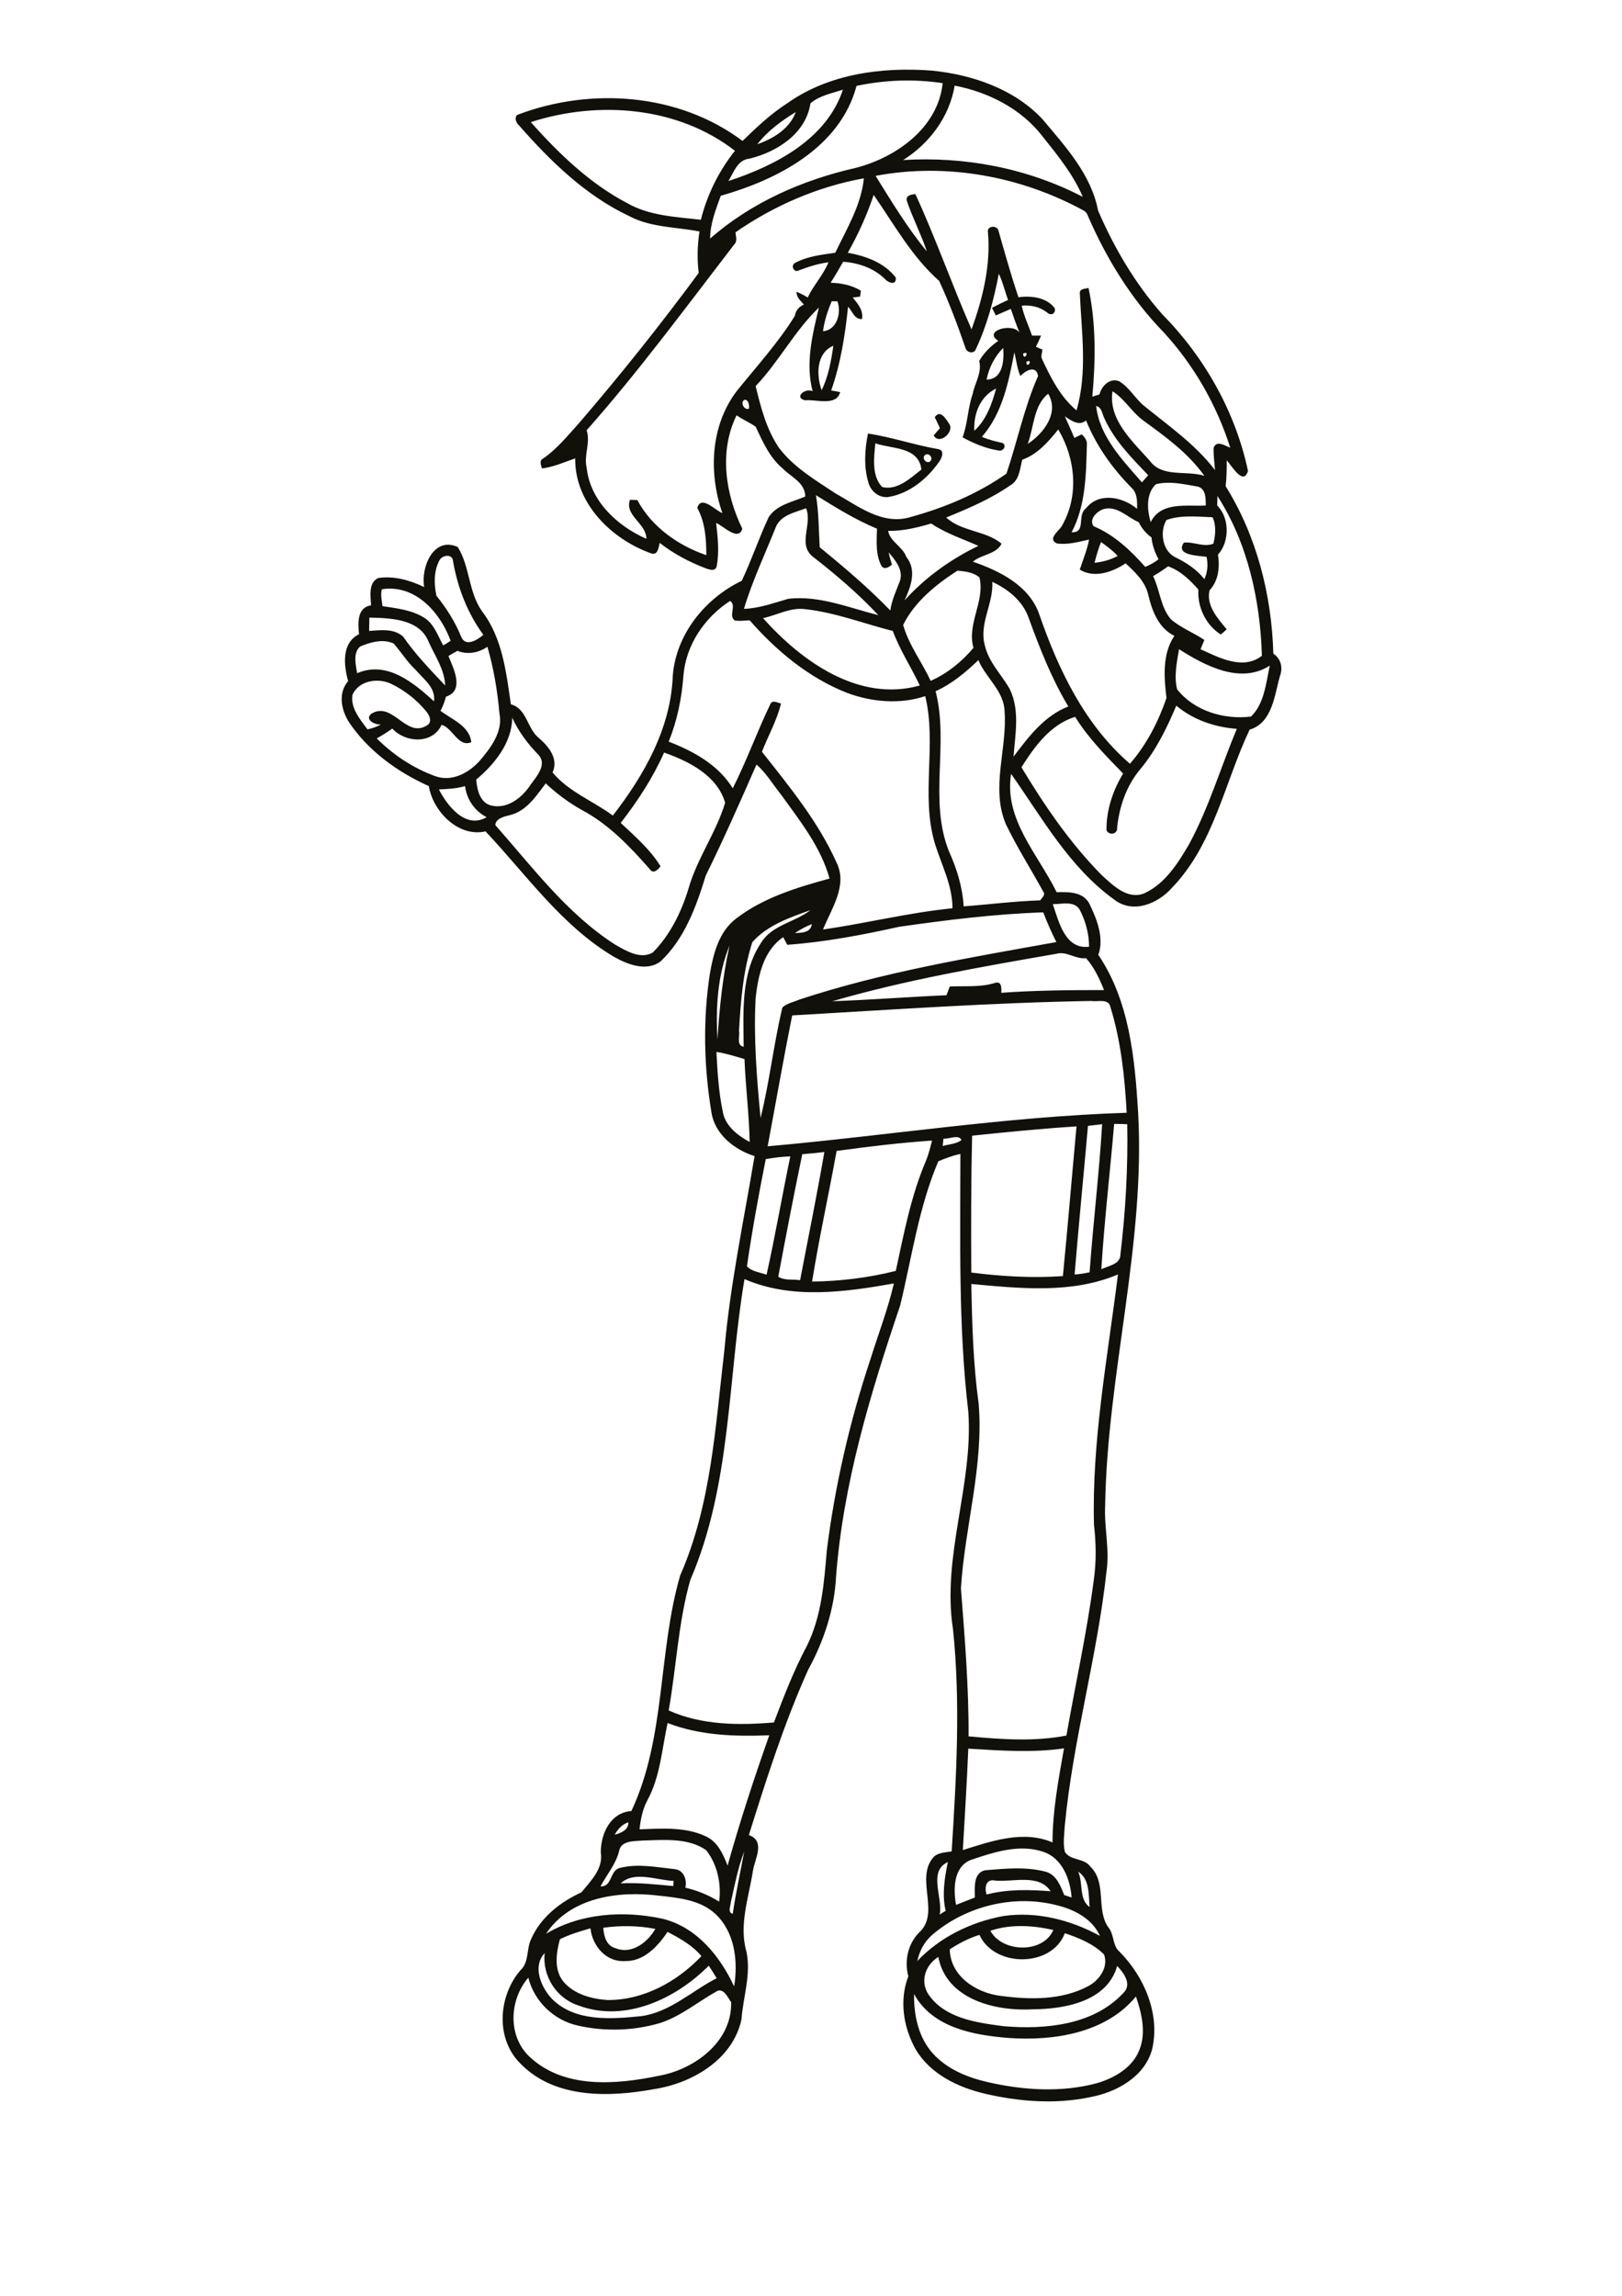 <?xml version="1.0" encoding="utf-8"?>
<!-- Generator: Adobe Illustrator 21.0.2, SVG Export Plug-In . SVG Version: 6.00 Build 0)  -->
<svg version="1.2" baseProfile="tiny" id="Layer_1" xmlns="http://www.w3.org/2000/svg" xmlns:xlink="http://www.w3.org/1999/xlink"
	 x="0px" y="0px" viewBox="0 0 595 842" overflow="scroll" xml:space="preserve">
<path fill="#12100B" d="M339.2,167c-1.2,1.2,0.9,3.4,2.1,2.1C342.5,167.8,340.5,165.7,339.2,167 M323.6,178.6
	c5.5,1.4,10.3-3.2,14.4-6.4c-1-8.4-10.7-7.5-16.9-9.6C320.6,167.9,319.7,174.5,323.6,178.6 M318.4,159c8.7,1.3,17,4.2,25.7,5.7
	c2.6,0.4,1.4,3.4,0.3,4.8c-4.3,6.1-10.6,11.3-18.1,12.7c-3.5,0.7-6.8-1.8-7.7-5.1C316.8,171.3,317.2,164.9,318.4,159 M342.9,153
	c2-2.9,4,0.5,5.2,2.3c2.3,2.8-3.4,8.2-5.6,4.4c0.8-0.9,1.5-1.8,2.3-2.7C344.2,155.7,343.5,154.3,342.9,153 M335.3,731.3
	c-0.1,7.8,1.6,16,7,21.9c5.2,5.7,12.6,8.7,20,10.4c13.1,3,27,3.9,40.1,0.4c6.4-1.9,13.1-5.7,15.6-12.3c2.5-6.4,0.8-13.3-1.3-19.5
	c-11.1,13.5-30.3,16.4-46.8,15.2C357.1,746.4,342,743.6,335.3,731.3 M194.8,754.8c12.6,11.3,31.3,9.7,46.8,6.5
	c13.1-2.3,27-12.5,26.6-27c-1.2-1.7-2.8-5.4-5.3-4c-7,3.9-13.3,9.3-21,11.7c-9.6,2.8-20,3.1-29.8,0.9c-8.8-1.9-16.1-8.8-18.3-17.6
	C186.6,733.7,186.2,747.3,194.8,754.8 M340.3,731c5.9,9.2,17.9,10.8,27.9,12.1c15.2,1.3,32.9-0.4,43.8-12.1c3.4-3.2,0.3-7.4-2.2-10
	c-3.6,13-19.1,15.8-30.8,15.9c-13.7,0.8-31.8-3.5-34.8-19.2C339.7,720.5,337.5,726.1,340.3,731 M202.5,733.1
	c8.5,8.5,21.8,7.4,32.8,6.3c10.6-1.5,18.4-9.2,27.6-13.9c-1-1.6-1.9-3.1-2.9-4.6c-12.1,12.2-30.8,21-47.8,14.6
	c-8.1-2.6-13.3-10.8-12.4-19.2C195.2,721.2,198.5,728.9,202.5,733.1 M390.6,709c-4.7,12.6-25.8,12.7-31.3,0.6
	c-3.9,1.2-7.5,3.1-10.9,5.3c0.2,10,9.9,16.1,18.9,17.1c10.6,1.4,22.2,1.6,31.9-3.6c4-2.1,7.5-6.9,5.8-11.6
	C401,712.8,395.7,710.7,390.6,709 M205.4,711.2c-1.4,5.1-2.3,11.3,1.4,15.7c3.9,4.5,10.2,6.2,16,6.6c13.2,0.1,25.6-6.7,34.5-16.1
	c-3.3-4-7.9-6.5-12.4-8.9c-3.6,5.3-8.7,10.9-15.6,10.7c-6.9,0.5-12-5.5-12.7-12C212.8,708.3,209,709.4,205.4,711.2 M363.3,708.1
	c4.4,8.1,19.4,8.4,23.1-0.3C378.8,706.1,370.7,705.6,363.3,708.1 M221.3,707c0.2,3,1.1,6.6,4.5,7.5c6,2.4,11.8-2.2,14.6-7.1
	C234.1,706.2,227.6,706.1,221.3,707 M342.2,709.4c-3,2.5-4.9,6-5.7,9.8c8.3-8.8,19.7-14.3,31.5-16.5c12.2-1.8,24.8,1.4,35.5,7.3
	c-2.7-6.1-9-9.5-15.2-11.1C372.5,694.6,354.7,698.8,342.2,709.4 M200.3,709.2c12.7-7.6,28.5-8.6,42.8-5.5
	c12.5,3.1,21,13.7,26.2,24.8c1.5-9.2,0.3-19.9-6.9-26.6c-5.6-5.2-13.7-5.9-20.9-6.7C226.8,693.4,209.2,695.8,200.3,709.2
	 M361.9,694.8c7.7-2,15.6-1.8,23.5-1.2c-4.3-6.5-13.7-3.3-20.3-3.9C361.6,688.9,361.1,692.3,361.9,694.8 M227.7,690.7
	c6.5-0.3,12.9,0.4,19.3,1c0-0.5,0.1-1.5,0.1-1.9C240.9,689.6,232.7,686,227.7,690.7 M395.5,686.4c1.9,4.1,0.2,10.2,4.2,13
	C399.3,694.9,399.8,689.2,395.5,686.4 M344.7,702.2c0.5-0.4,1.6-1.1,2.2-1.4c-1.4-6-0.4-12,0.8-17.9
	C340.3,686.3,346,696,344.7,702.2 M268.1,697.6c-0.1,1.5-1.3,3.7,0.7,4.3c1.1-7.7,2.8-15.3,4.2-22.9
	C270.7,685,269.5,691.4,268.1,697.6 M355.9,682.2c-6.2,2.7-6.2,10.7-5.2,16.4c2.3-0.9,4.6-1.8,6.9-2.7c0-3.5-0.7-9,3.8-10
	c7.4-0.6,15.1-1.4,22.4,0.6c3.8,1.2,5.2,5.1,6.6,8.5c0.9,0.3,1.8,0.6,2.7,0.9c-0.5-6.7-3.4-14.3-10.2-16.7
	C374,676.1,364.5,679.3,355.9,682.2 M227.1,678.9c-1.2,4.8-4.5,8.6-6.8,12.9c4.4,0.3,3.3-6.1,7.3-6.8c6.5-1.6,13.3-0.2,19.9,0.5
	c3.3,0.3,4.6,3.9,3.9,6.8c4.4,1,8.5,2.7,12.4,5.1c0.9-6.5-0.7-13.8-4.8-18.9c-6.7-4.6-15.5-3.7-23.2-3.5
	C232.7,675.3,227.8,674.9,227.1,678.9 M225.5,672.9c2.3-0.7,5.1-1.7,5-4.6C228.2,669.1,226.6,670.8,225.5,672.9 M355.2,641.3
	c-0.5,12.4-1.3,24.8-2,37.2c10.5-3.3,22.2-7.4,32.9-2.8c0-11.6,2.2-23.1,4.2-34.5C378.6,642.9,366.8,642,355.2,641.3 M244.9,631.9
	c-2.1,9.6-2.7,19.8-7.5,28.5c-1.7,3.2-2.4,6.9-2.8,10.5c8.2-0.3,17-1,24.6,2.7c4.2,2.1,6.1,6.5,7.7,10.6c4.5-16.1,9.7-32,15.3-47.8
	C269.6,636.9,256.7,636.5,244.9,631.9 M273.1,469.1c-6.2,36.8-4.8,75.5-19.9,110.4c-4.4,15.6-5.1,31.9-7.9,47.8
	c12,5.4,25.7,5.5,38.6,4.4c3.6-9.5,7.3-19.1,12.1-28.1c5.4-10.9,6.3-23.1,7.3-35c3-23.8,8.4-47.3,16-70.1c2.9-9.3,6.4-18.3,8.6-27.8
	C309.8,473.9,290.4,476.6,273.1,469.1 M356.3,470.9c0.3,14.7,0.7,29.4,2.7,43.9c1.9,22.8-5.1,45.1-6.5,67.7
	c1.4,18.1,2.9,36.2,2.8,54.3c11.9,1.1,24.1,2,35.9-0.3c3.3-18.9,7.5-37.7,10-56.8c1-6.8,0.9-13.7,0.1-20.5
	c-0.8-30.8,5-61.3,8.8-91.8C393.1,474.6,374.1,472.5,356.3,470.9 M280.9,425.1c-2.6,13.1-5,26.2-6.9,39.3c1.8,2,4.8,2.2,7.2,3.1
	c3.2-14.4,5.7-28.9,8.7-43.4C286.8,424.2,283.8,424.6,280.9,425.1 M294.3,423.3c-3.1,14.9-6,29.9-8.8,44.9c2.1,1.5,5.4,0.9,8,1.3
	c3-15.7,6.2-31.3,8.9-47C299.7,422.8,297,423.1,294.3,423.3 M306.9,422.1c-2.9,16-6.4,31.8-9,47.9c10.3-0.1,20.7-1.4,30.7-3.9
	c3-13.8,5.6-27.7,11.2-40.7c0.9-2.3,1.5-4.7,2.1-7.1C330.2,419.1,318.5,420.5,306.9,422.1 M346.1,417.6c-0.1,0.9-0.2,1.8-0.3,2.7
	c2.3-0.7,5-0.7,6.9-2.2C351.7,415.9,348.2,417.8,346.1,417.6 M356.6,416.5c-0.4,16.7-0.4,33.5-0.3,50.2c11.1,1.4,22.4,2.1,33.6,1.3
	c1.8-18.3,3.3-36.6,5-54.9C382.1,413.9,369.3,415.2,356.6,416.5 M408.7,412.2c-1.5,17.8-3.6,35.5-4.7,53.3c2.6-1.3,7-1.8,7-5.4
	c1.9-15.9,2.8-31.8,2.5-47.8C412,412.2,410.3,412.2,408.7,412.2 M399.1,412.9c-1.6,18.2-3.4,36.3-4.9,54.5c1.9-0.1,3.7-0.4,5.5-0.8
	c1.3-18.1,3.5-36.1,4.6-54.3C402.6,412.5,400.8,412.7,399.1,412.9 M262.8,385.8c0.4,7.3,0.8,14.5,2.3,21.7c0.8,5.3,5.4,8.9,9.9,11.3
	c-0.2-10.1-1.5-20.2-1.9-30.4C269.6,387.4,266.3,386.3,262.8,385.8 M290.6,372.4c-3.2,15.9-6,32-9,48c43.9-3.9,87.6-10.9,131.7-12.3
	c-0.7-13.1-2.1-26.3-6-38.9c-0.7-3.1-4.7-1.7-6.9-2.1C363.8,367.7,327.2,370.3,290.6,372.4 M387.5,349.8
	c-27.6,4.8-55.3,9.6-82.2,17.4c14-0.5,27.9-1.6,41.9-2.2c0.4-1.1,0.8-2.1,1.2-3.2c5.6-0.3,11.4,0.4,16.8-1.4
	c2.3-0.6,2.2,2.2,2.1,3.7c12.5-0.9,25.1-1,37.7-1c-1.7-4.2-3.6-8.3-6.6-11.7C394.5,351.9,391.3,348.7,387.5,349.8 M263.2,381.2
	c0.7-11.5,1.9-23.1,4.4-34.4C263.2,357.6,262.5,369.7,263.2,381.2 M291.6,342.2c2.5-0.1,5.8-0.1,6.2-3.3
	C295.6,339.8,293.5,340.9,291.6,342.2 M329.8,339.9c-13.5,3-27.2,5.6-41,6.6c-0.5-0.9-1-1.9-1.5-2.8c-7.2,4.9-9.2,14.1-10.1,22.2
	c-0.8,14.7,0.4,29.4,1.8,44.1c3.3-13.3,4.8-27.1,8-40.5c1.7-1.6,4.2-2,6.2-2.9c30.6-10.1,62.6-15.4,94.3-21.1
	c-1.8-3.6-3.4-7.2-4.8-10.9C364.9,335.2,347.3,337.4,329.8,339.9 M276,345.5c-3.4,10.4-4.3,21.6-4.9,32.5c0.4,2-1.1,5.4,1.7,5.9
	c-0.1-12.8-1.1-26.8,6.3-38c4-6.7,12.4-7.6,18.2-12.1C289.6,336.5,281.4,339.4,276,345.5 M386.2,331.6c2.2,6.4,4.5,16.7,13.3,15.6
	c0-4.6-1.2-9.2-3.3-13.3C394.4,330.2,389.5,331.6,386.2,331.6 M161,289.5c3.1,6.1,9.9,14.7,17.5,10.2c-4.4-2.3-7.3-6.5-7.9-11.4
	C167.5,289.2,164.3,289.4,161,289.5 M243.6,276c-4.1,9.3-9.7,17.8-15.9,25.8c5.2,4.9,10.8,9.7,14.6,15.9c-0.9,1.2-2.6,3-3.9,1.1
	c-7.3-8.3-15.1-16.5-24.9-21.7c-4.8-2.7-9.3-6-13.3-9.8c-3.5,4.6-7,10.1-13,11.6c-2,0.5-5.4,1.2-5.5,3.7
	c13.7,15.5,26.3,32.5,43.9,43.8c4,2.3,9.4,5.6,13.9,2.9c6.3-6.4,10.4-14.7,13-23.2c3.1-11.1,10.2-20.7,13.5-31.7
	C263.1,284.4,252.7,279.2,243.6,276 M187.9,263.2c-0.1,9.2-6.5,17.1-13.2,22.7c0.3,3.7,1.3,8.4,5.4,9.5c6,1.5,11.5-2.9,14.6-7.7
	c2.2-3,6.1-7.4,2.8-10.9C193.6,272.8,190.2,268.3,187.9,263.2 M431.5,258.8c-3.5,8.3-7.5,16.5-13.3,23.4c-5,6-7.6,13.6-8.4,21.3
	c0.3,2.4-2.9,3.1-3.9,1c-0.1-7.3,2.3-14.6,6.1-20.8c-6.3-6.5-12.8-13-17.6-20.8c-9.1,2.8-14.9,10.9-19.7,18.5
	c8.5,14.1,17.9,27.9,29.6,39.7c4.1,3.7,9.4,9,15.5,6.5c7.6-3.5,12.3-11,16.4-18c7.3-13.5,11.6-28.2,17.5-42.3
	C445.6,266.7,437.7,264,431.5,258.8 M129.3,254.8c-0.8,4.9,2.8,9,5.5,12.7c1.7-0.4,3.4-0.9,4.9-1.8c-2.1,0.2-6.2-1.8-3.4-4
	c7.8-4.6,12.6,9.1,20.2,4.4c2.4-1.2,0.9-4.1-0.4-5.5c-3.4-4.1-7.8-7.5-12.6-9.8C138.7,248.5,131.7,249.5,129.3,254.8 M343.2,253.5
	c5,19.3-2.6,39.9,4.9,58.7c2.9,6.4,5,13.2,5.4,20.2c9.4-0.7,18.7-1.9,28.1-2.2c0.5-0.9,2.1-2,1.1-3.2c-4.5-8.2-9.6-16.2-13.7-24.7
	c-5.7-13.4,0.6-27.8-0.5-41.6c-0.3-7.4-6.9-12.1-9.6-18.6C354.2,246.6,349.2,250.8,343.2,253.5 M431.8,252.8
	c6.3,8,17.3,11.2,27.1,10c4.9-4.7,5.5-12.3,6.9-18.7c-10.8,7-23.8,0-33.3-6C431.7,242.9,430.6,248,431.8,252.8 M167.8,238.7
	c-1.1,0.6-2.2,1.2-3.3,1.9c1.9,4.6,6,12.7-0.9,14.9c-0.5,1.8-1.1,3.5-2,5.2c4.2,3.2,10.6,5.5,11.3,11.5c-4.8,2-6.7-5.1-10.9-6.4
	c-3.3,7.2-13.2,6.7-18.1,1.4c-1.8,1.3-3.7,2.5-5.7,3.6c6.1,6.1,13.5,11,21.6,13.9c6,2.1,12.1-1.2,16.1-5.6
	c4.1-4.8,8.7-10.8,7.3-17.5c-0.7-8.2-2.1-16.4-4.4-24.4C175.6,239.4,171.6,240.2,167.8,238.7 M132.1,237.1c-2.7,2.4-1.6,6.6-1.1,9.8
	c10.9-4.7,20.6,3.4,28.2,10.3c0.7-5-3.8-8.1-6.7-11.5c-3.1-2.9-5.3-6.5-8.1-9.7C140.5,234.2,135.9,235.5,132.1,237.1 M135.5,226.5
	c0,1.6-0.1,3.3-0.1,4.9c4.2-0.3,9.1-1,12.5,2.1c4.5,6.5,10,12.2,15.4,17.9c-0.2-5.9-3.8-10.9-6.1-16.1
	C153.8,226.9,143.2,226.7,135.5,226.5 M279.9,226.7c14.1,15.8,35.2,31,57.5,24.7c-3.2-6.8-7.3-13-9.9-20c-10.7-2.7-21.1-6.8-32.2-8
	C289.9,222.7,285.1,225.6,279.9,226.7 M250.7,247.8c-0.6,8.3-2.3,16.5-5.4,24.2c9.1,3.5,18.2,8.5,23.5,17.1
	c5.1-10.1,8.9-20.7,13.8-30.9c0.8-1.7,2.6-0.4,3.9-0.2c-1.5,6.2-4.7,11.8-7,17.7c10.1,12.8,20.7,25.7,27.4,40.7
	c4.1,8.4-1.9,16.8-5,24.5c15.9-2.3,31.5-6.2,47.5-7.8c0-8.5-4.1-16-6.5-23.9c-5.2-17.6,0.8-36.2-3.5-53.9
	c-9.3,3.1-19.6,2.2-28.7-1.2c-14-5.5-25.9-15.4-35.7-26.6c-1.8,0.1-3.6,0.3-5.4,0.1c-2.6-1.7,0.8-5.6-1.8-7.2
	C258.4,226.5,251.6,236.6,250.7,247.8 M140.1,216.1c-0.6,2,0,4.2,0.2,6.2c5.3,0.8,10.8,1.4,15.4,4.3c3.6,2.3,4.9,6.6,6.9,10.1
	c0.9-0.5,1.8-1.1,2.7-1.7C161.5,224.6,152.3,214.2,140.1,216.1 M364,213.4c0.5,8-5,15.4-2.7,23.4c1.4,6.1,6.1,10.6,9.1,15.9
	c3.8,7.8,2,16.6,1.4,24.8c5.5-7.3,11.3-15,20.1-18.4c-6.2-10.3-10.6-21.6-14.7-32.9C375,220.3,369.7,216,364,213.4 M331.3,229.2
	c2.1,7.4,6.9,13.6,10.1,20.5c6.1-2.7,11.4-7,15.7-12.1c-2.5-8.9,4.3-17.1,2.2-25.8c-2.1-1.9-5.4-2.3-8.1-2.5
	C343.3,214.4,335.5,220.7,331.3,229.2 M161.1,205.7c-2,3.9-1.9,8.6-1,12.8c3.7,4.6,6.9,9.6,9.1,15.1c1.6,3.8,6,1.1,8.1-0.8
	c-5.8-7.9-9.4-17.2-11.1-26.9C166.1,202.9,162,203.5,161.1,205.7 M401.5,206.4c3-0.3,5.9-1.1,8.5-2.5c-1.8-2-4-3.6-6.1-5.1
	C402.9,201.2,402.2,203.8,401.5,206.4 M325.8,194.7c0.7,4,5.3,5.7,6.7,9.6c3.9,4.8,1.6,11-0.7,15.9c7.6-8.4,16.9-15.1,27.1-20
	c-5.8-2.6-12-4.6-17.3-8.2C336.5,193.5,331.2,194.8,325.8,194.7 M427.9,190.7c-2.5,4.1-1.6,11.2,3.1,13.6c4.1,2,8,4.5,10.8,8.1
	c1.2-2.6,1.4-5.4,0.8-8.2c-2.9-0.4-11.7-0.5-8.3-5.2c3.5-0.4,7.2,1.8,10.8,0.4c0.8-3.2,1.1-6.7-0.3-9.7
	C439.2,189.5,433.2,188.8,427.9,190.7 M401.2,193c7.6,3.2,13.6,8.9,18.9,14.9c1.7-0.7,3.4-1.6,4.9-2.8c-1.4-2.5-2.3-5.2-2.6-8
	c-2-1.4-3.6-3.4-4.7-5.6c-4.1-1.7-7.6-5.9-12.5-4.9C402.6,187.2,399.2,190.5,401.2,193 M284.6,193.3c-4,10-8.6,19.7-11.7,30
	c5.7-0.2,11-2.2,16.3-3.7c11.3-1.3,22.2,3.3,33,6c-7.4-7.9-15.6-14.9-24.1-21.5c-5.6-4.6,0-11.8-2.4-17.7
	C291.7,187.9,286.4,188.9,284.6,193.3 M446.6,181.9c0,0.9-0.1,2.7-0.1,3.5c4.6,4.5,4.6,13.3,0.3,18c0.7,4.6,0.2,9.6-3.1,13.1
	c-1.3,5.6,3,10.3,6.3,14.3c-0.5,0.5-1.6,1.4-2.2,1.9c-5.5-3.5-8.6-10.1-8.2-16.5c-3.1-3.5-6.6-6.9-11.1-8.5
	c-1.8,1.3-3.6,2.5-5.5,3.6c2.5,5.1,2.7,11.3,6.5,15.8c3.7,3.2,8.3,4.9,12.3,7.6c-0.5,1.1-0.9,2.3-1.4,3.4c6.8,3.1,15.6,7.8,22.5,2.4
	C462.3,220.1,457.7,199.2,446.6,181.9 M299.3,181.6c1.1,6.3,1,12.7,1.4,19.1c8.9,7.3,17.8,14.8,25.9,23.2c0.5-3.8,2.2-7.3,3.5-10.8
	c1.4-4-1.7-7.7-4.1-10.5c0.3,1.5,0.7,3,1.2,4.5c-1.1,0.8-2.4,1.9-3.7,0.7c-2.4-4.2-1.9-9.2-1.8-13.9
	C313.8,190.6,306.5,186.1,299.3,181.6 M424,177.6c-3.7,3.5-3.2,9.4-1.9,13.9c3.8-7.7,13.3-5.7,20.2-6.1c0-2.6,0.1-6.4-3.2-7
	C434.2,177.6,429,176.3,424,177.6 M375,168.6c-0.9,3.3-1,7.5-4.4,9.4c-7.2,5-15.4,8.5-23.5,11.8c5.6,5.2,14.7,4.8,20.3,9.6
	c-1.9,3.9-7.4,3.9-10.5,6.6c9.8,3.4,20.6,8.7,24.3,19.2c7,20.3,16.7,40.6,33.3,54.9c6.1-7,10.4-15.4,13.4-24.1
	c-0.9-7.5-1.6-16.2,2.9-22.8c-5.7-2.8-8.1-8.9-9.5-14.7c-1-5-4.8-8.6-8.4-11.9c-4.7,3.2-11.6,5.6-16.8,2.3c1.2-3.7,2.7-7.2,3.4-11
	c-3.9,0.8-7.8,2-11.8,1.4c-3.5-1.6,0.5-4.4,1.7-6.2c6.5-11.1,5.2-24.8-1.2-35.6C384.6,162,380.6,166.6,375,168.6 M390.6,152.7
	c1.2,2.6,2.4,5.2,3.5,7.9c0.9-0.4,1.8-0.9,2.7-1.3c1.1,1,2.1,2.3,1.9,3.9c-0.3,10.8-0.4,22.2-5.6,32c5.5,0.3,1.8-6.3,5.3-8.8
	c4.7-6,13.5-4.2,18.7,0.2c0.1-2.8,0.1-5.9-2.2-7.9c-6.9-7-12.8-15.3-16.5-24.5C395.8,156.4,392.9,154.2,390.6,152.7 M402.1,148.9
	c1.2,11.1,9.7,19.9,16.8,28c0.8-0.9,1.5-1.7,2.3-2.6c-6-6.3-12.3-12.6-16-20.7C404.3,152,404.3,149.4,402.1,148.9 M273.2,146.6
	c-1.9,0.8-0.2,4,1.5,3.3C275,148.8,274.6,146.6,273.2,146.6 M377,162.8c5.8-3.8,11.7-11.4,7.5-18.4
	C379.1,148.7,379.3,156.7,377,162.8 M408.1,143.5c-1.6,10.4,7.3,18.3,13.6,25.4c4.6,6.4,13.4,3.5,20.1,5.6
	c-5.9-8.3-14.2-14.3-22.3-20.2C415.2,151.2,412.6,146.3,408.1,143.5 M357.4,158c4.4-4,6.5-9.9,8-15.5
	C359.5,145.4,357.1,151.8,357.4,158 M376.5,132.7C376.6,135.8,379.3,131.3,376.5,132.7 M375.3,129.7
	C375.5,132.8,378.1,128.3,375.3,129.7 M361.9,139.2c6,0,6.5-7.1,6.1-11.6C364.9,130.7,362.8,134.8,361.9,139.2 M301.4,143.1
	c2.5-5.1,3.5-10.8,4.3-16.3C299.4,129.5,299.4,137.5,301.4,143.1 M305.1,110.5c-1.5,3.5-2.7,7.2-3.2,11c5.2-0.5,6.8-6.8,5.3-11
	C306.7,110.5,305.7,110.5,305.1,110.5 M311,92.7c6.6,1.2,13.4,3.6,17.6,9.1c0.3,3-2.7,2-4,0.5c-4.1-4-9.7-5.9-15.3-6.3
	c-1.5,2.6-3,5.2-4.6,7.7c3.9,0.1,7.8,0.9,11.1,2.9c-0.1,0.6-0.2,1.7-0.3,2.2c-0.7,0.1-2,0.2-2.7,0.3c1.9,2.3,4,4.8,3.4,7.9
	c-2.8,0.2-3.5-2.9-5.1-4.5c-1.1,10.4-2.7,20.8-6.2,30.7c1.1,0.2,2.2,0.4,3.3,0.6c-1.3,5.3-8.9,2.6-12.9,3c-4.2-1,0.1-4.7,2.8-3.3
	c-2.7-10.2-0.1-20.7,2.3-30.7c-8.9,8.5-14.7,19.9-23.2,28.8c1.9,7.9,4,16,8.6,22.7c5.4,7.1,13.2,11.7,20.6,16.6
	c8.4,4.7,17.4,11.9,27.7,8.7c12.4-3.4,24.6-8.5,35.1-15.9c4-11.8,6.5-24.3,11.6-35.8c-0.7-4.2-4.6-2-6.5,0c-1.2-2.8-1.5-5.8-2.2-8.7
	c-2.1,10.9-4.4,22.4-11.9,31c2.5,1.1,5.1,1.7,7.7,2.3c1.5,1.1-0.1,3.3-1.7,2.7c-4.6-0.7-9-2.6-13.1-4.8c1.9-5.1,1.9-10.7,3.7-15.9
	c0.8-4,3.5-7.9,2.4-12.1c1.7-3,4.2-5.4,7-7.4c-5.8-3.7,5.3-6.8,7.8-3c-1.2-2.9-2.2-5.8-3.2-8.7c-1.9,0.8-3.7,1.6-5.5,2.4
	c-0.5-0.9-0.9-1.9-1.4-2.8c1.9-1,3.9-2,5.9-2.9c-1.2-3.2-1.9-6.5-3.4-9.6c-1.8,9.4-4.3,18.9-8.4,27.6c-0.6,1.9-3.3,1.4-3.8-0.3
	c-2.9-8.4-6-16.7-9.7-24.7c-10-8.8-16.5-20.7-24-31.5C318,78.9,314.8,86,311,92.7 M269.8,85.2c0.1,1.5,0.8,3.3-0.5,4.5
	c-17.7,23-34.9,46.4-54.1,68.1c1.5,4.5-1.1,9.1,0,13.7c1.3,12.2,11.2,21.4,21.9,26.1c0.1-5.6-8.1-8.5-6-14.3c0.7,0,2,0.1,2.7,0.1
	c5.2,9.8,15,16.7,25.3,20.2c0-5.9-0.4-12-3.3-17.3c1.3-4.9,6.5,0.8,9.2,1.9c-5.1-14.7-4.4-32,5.2-44.7c7.3-9.1,15.3-17.8,21.4-27.7
	c0.3-2,1.5-3.3,3.3-4.1c-1.2-1.4-2.8-2.7-2.7-4.7c1.4,0.6,2.8,1.3,4.1,2.1c2.1-4.5,5.7-8.2,7.6-12.9c-4,0.5-7.8,1.8-11.5,3.2
	c-1.6,0-2.2-2.3-0.7-3c4.5-2.4,9.7-3,14.7-3.7c4.2-8.8,9.5-17.4,10.5-27.3C300.1,68.4,283.9,75.4,269.8,85.2 M321.2,64.5
	c5.9,9.5,11.7,19.1,18.8,27.7c-2.1-6.3-5.2-12.2-7.3-18.4c-0.7-2.1,1.6-2.5,3.1-2.6c7.5,16.3,13.4,33.2,20.6,49.6
	c4.1-11.4,7.1-23.5,6-35.7c-0.4-2.4,3.5-2.6,3.9-0.4c2.3,8.1,4.6,16.3,7.3,24.3c4.7-0.6,10.2,0,13.3,4c0.5,2-1.4,3-2.8,1.6
	c-2.7-2.1-6-2.8-9.3-2.5c0.8,3.8,2.5,7.3,3.8,11c1.1,0,2.2,0,3.3,0c-0.6,1.4-1.2,2.7-1.9,4.1c0.8,0.3,1.6,0.7,2.4,1
	c-0.1,1.2-0.7,2.5-0.1,3.6c3.2,6.8,6.7,13.8,12.6,18.7c4.1-14,1.8-28.9,1.2-43.2c0.2-1.6,2.1-1.3,3.2-1.7c2.8,13,2.6,26.7,1.4,39.9
	c0.9-0.3,1.7-0.6,2.6-0.8c0.8-3.1,3.7-6.2,7.2-4.9c3.9,2.3,6,6.6,9.5,9.3c9,7.3,18.6,14,25.7,23.3c-0.2-2.7-0.6-5.4-0.5-8.2
	c1.1-2.9,4.2-0.7,6.1,0c-5-15.7-13.3-30.2-24.4-42.3C414.9,109.6,405.8,94.7,399,79c-0.3-0.9-0.9-1.5-1.7-1.9
	C374.3,64.6,347,59.6,321.2,64.5 M277.8,52.9c5.8-2,11.9-5.7,14.1-11.8C286.7,44.3,281.6,48,277.8,52.9 M194.7,44.8
	c10.2,11.4,21.5,22.4,35.2,29.6c8.3,4.8,17.9,5.1,27.2,6.2c2.3-9.2,6.6-17.9,12.5-25.3C248.6,39,219.4,36.8,194.7,44.8 M297.3,37.9
	c-1.7,11.1-12.2,17.8-22.4,20.3c-4.4,0.4-5.7,5-7.7,8.2c17.1-5.6,36-15.3,42-33.5C305.2,34.2,300.5,35.1,297.3,37.9 M350.2,31.4
	c-1.9,11.4-9.2,21.2-18.9,27.3c22.7-1.4,45.7,3,65.9,13.5C393.7,64,388,57,382.5,50.1C374.7,39.9,362.6,33.8,350.2,31.4 M314.2,31.5
	c-6,22.6-29,34.4-49.8,40.3c-1.8,5-3.9,10.2-3.9,15.7c15-13.2,33.9-21.5,53.3-25.9c14.9-3.8,30.3-14.7,32-31.1
	C335.3,28.9,324.6,29.3,314.2,31.5 M288.9,37.8c15.3-10.8,34.8-13.3,53-11.9c14.8,1.5,30.1,6.7,40.5,17.8
	c8.4,10,17.9,20.3,20.4,33.5c5.9,13.7,13.6,26.8,23.5,38c15.5,15.7,26.9,35.8,31.5,57.5c-1.7,5.6-5.8-1.7-7.8-3.9
	c0,3.2,0,6.3-0.4,9.5c11.4,18.3,16.9,39.9,17.5,61.4c2.8,1.9,3.6,5.2,2.4,8.3c-2,7.1-2.8,17.1-11.1,19.6
	c-9.2,19.4-13.1,42.1-28.5,58c-5.1,5.8-14.3,9.7-21.2,4.3c-16.4-11.8-26.4-29.9-37.8-46.1c-2.7,16.7,9.9,29.5,16.7,43.4
	c4.3-0.1,9.9-0.2,12.1,4.4c2.7,5.6,5.4,12.4,3.2,18.6c11.4,16.8,13.4,38,14.6,57.8c2.7,48.5-11.3,95.8-12.1,144.1
	c-0.4,8.1,1.7,16.1,0.5,24.2c-3.4,31.3-12.3,61.8-15.3,93.2c-0.2,3.2-0.7,6.5,0,9.6c2,3.4,7.1,2.2,9.4,5.5c6.3,6.1,1.7,16.3,7,22.8
	c1.7,2.6,1.2,6.3,3.7,8.4c9.1,9.2,15,23,11.9,35.9c-2.8,10-13,15.6-22.6,17.4c-12.7,2.7-25.9,1.7-38.5-1.2
	c-10-2.3-20.2-7.2-25.6-16.3c-4.5-8-6.1-18-2.7-26.8c-1.5-5.6-0.2-11.7,3.8-15.9c8.1-7.1-1.2-19.4,5.1-27.4c1.6-2.1,4.5-2.1,7-2.5
	c1.7-27.1,3.3-54.3,0.5-81.4c-4.2-26.9,7.5-53,5.6-79.9c-3.7-31.4-2.9-63-2.9-94.5c-2.8,0.6-5.5,1.6-8.1,2.7
	c-7.2,16.9-9.7,35.2-14,52.9c-10.9,32.2-20.9,65.2-23.5,99.3c-0.6,12.1-4.5,23.8-10.3,34.4c-8.8,19.6-15.3,40.1-21.7,60.5
	c6.2,2.2,2.2,8.7,1.5,13.1c-1.5,9.7-5.2,19.8-2.4,29.6c1.8,8.4-1.2,16.6-1.8,24.9c-3.2,14.8-18.2,23.5-32.2,25.6
	c-16.3,3-36.2,3.5-48.7-9.2c-9.4-9.1-8.4-24.7-0.3-34.3c3.4-3,2.2-7.9,4.1-11.7c3.5-7.9,10.7-13.5,18.4-17c3.4-4.2,8-8.6,7.1-14.5
	c-0.1-6.9,3.5-14.8,11.2-15.3c12.7-27,9.7-58.1,17.9-86.4c11.4-25.9,12.9-54.6,16.2-82.4c2.1-24,7.1-47.6,11.1-71.4
	c-7.3-2.3-14.5-7.9-15.8-15.9c-2.8-16.8-3.2-34.1-0.6-51c1.3-7.4,3.3-15.4,9.6-20.2c10-7.7,22.3-11.4,34.3-14.7
	c-3.2-11.6-10.9-21.2-17.8-30.8c-3-3.7-5.4-7.9-9-11c-6,13.7-12,27.3-18.6,40.7c-3.5,11.4-7.8,23.3-16.7,31.6c-5.2,3.7-12,1-17-1.8
	c-19.2-11.4-32.1-30.1-47.1-46c-10,2.3-19.3-7.4-20.8-16.6c-11.1-5-21.4-12.3-28.5-22.3c-3.4-4.6-5.2-11.4-1.1-16.2
	c-1.6-5.8-2.5-14,4-17.2c-0.4-4-0.8-9.8,4.4-10.6c-0.1-3.3-1.1-8.2,2.6-10c5.8-0.9,11.7,0.8,16.9,3.3c-1.3-7.2,3.4-18.7,12.3-14.7
	c4.5,7.1,3.9,16.6,9,23.7c7.4,9.7,8.8,22.3,10.5,34c5.9,1.6,5.9,8.8,10.2,12.3c3.6,3.1,7.4,7.6,5.1,12.7
	c5.9,7.1,14.8,10.4,22.1,15.8c11.5-14.8,21.3-32.1,22-51.3c1.2-15.2,11.8-28.3,25.3-34.8c3.6-7.6,6.3-15.7,9.9-23.4
	c3-4.5,8.7-5.5,13.4-7.5c-0.1-5.2-5.2-7.1-8.3-10.3c-4.8-4-7.3-9.8-9.9-15.3c-2.2-1.6-4.8-2.6-7-4.2c-6.5,13.2-4.1,28.9,2.1,41.6
	c-1.4,4.8-6.9-1-9.6-2.1c0.6,5.3,1.2,10.6,0.2,15.9c-0.5,2-2.7,1.2-4.1,0.7c-6-2.3-11.7-5.3-16.8-9.3c-0.4,1.5-0.6,4.6-3,3.9
	c-14.7-5.2-28.2-18.4-28-34.9c-4,1.4-8,3.2-12.2,3.7c-0.3-1.2-1.1-2.9,0.4-3.6c5.1-3.5,9-8.4,13.1-12.9c15.3-17.8,30-36.2,44-55.2
	c-0.6-5-0.5-10.2,0.3-15.2c-8.6-1.7-17.9-1.4-25.9-5.7c-15.9-7.5-28.8-20.1-40.3-33.2c-1.1-0.9-2-3.3-0.3-4
	c26.8-10.1,59-7.8,82.3,9.7C277.5,46.7,282.8,41.7,288.9,37.8"/>
</svg>
